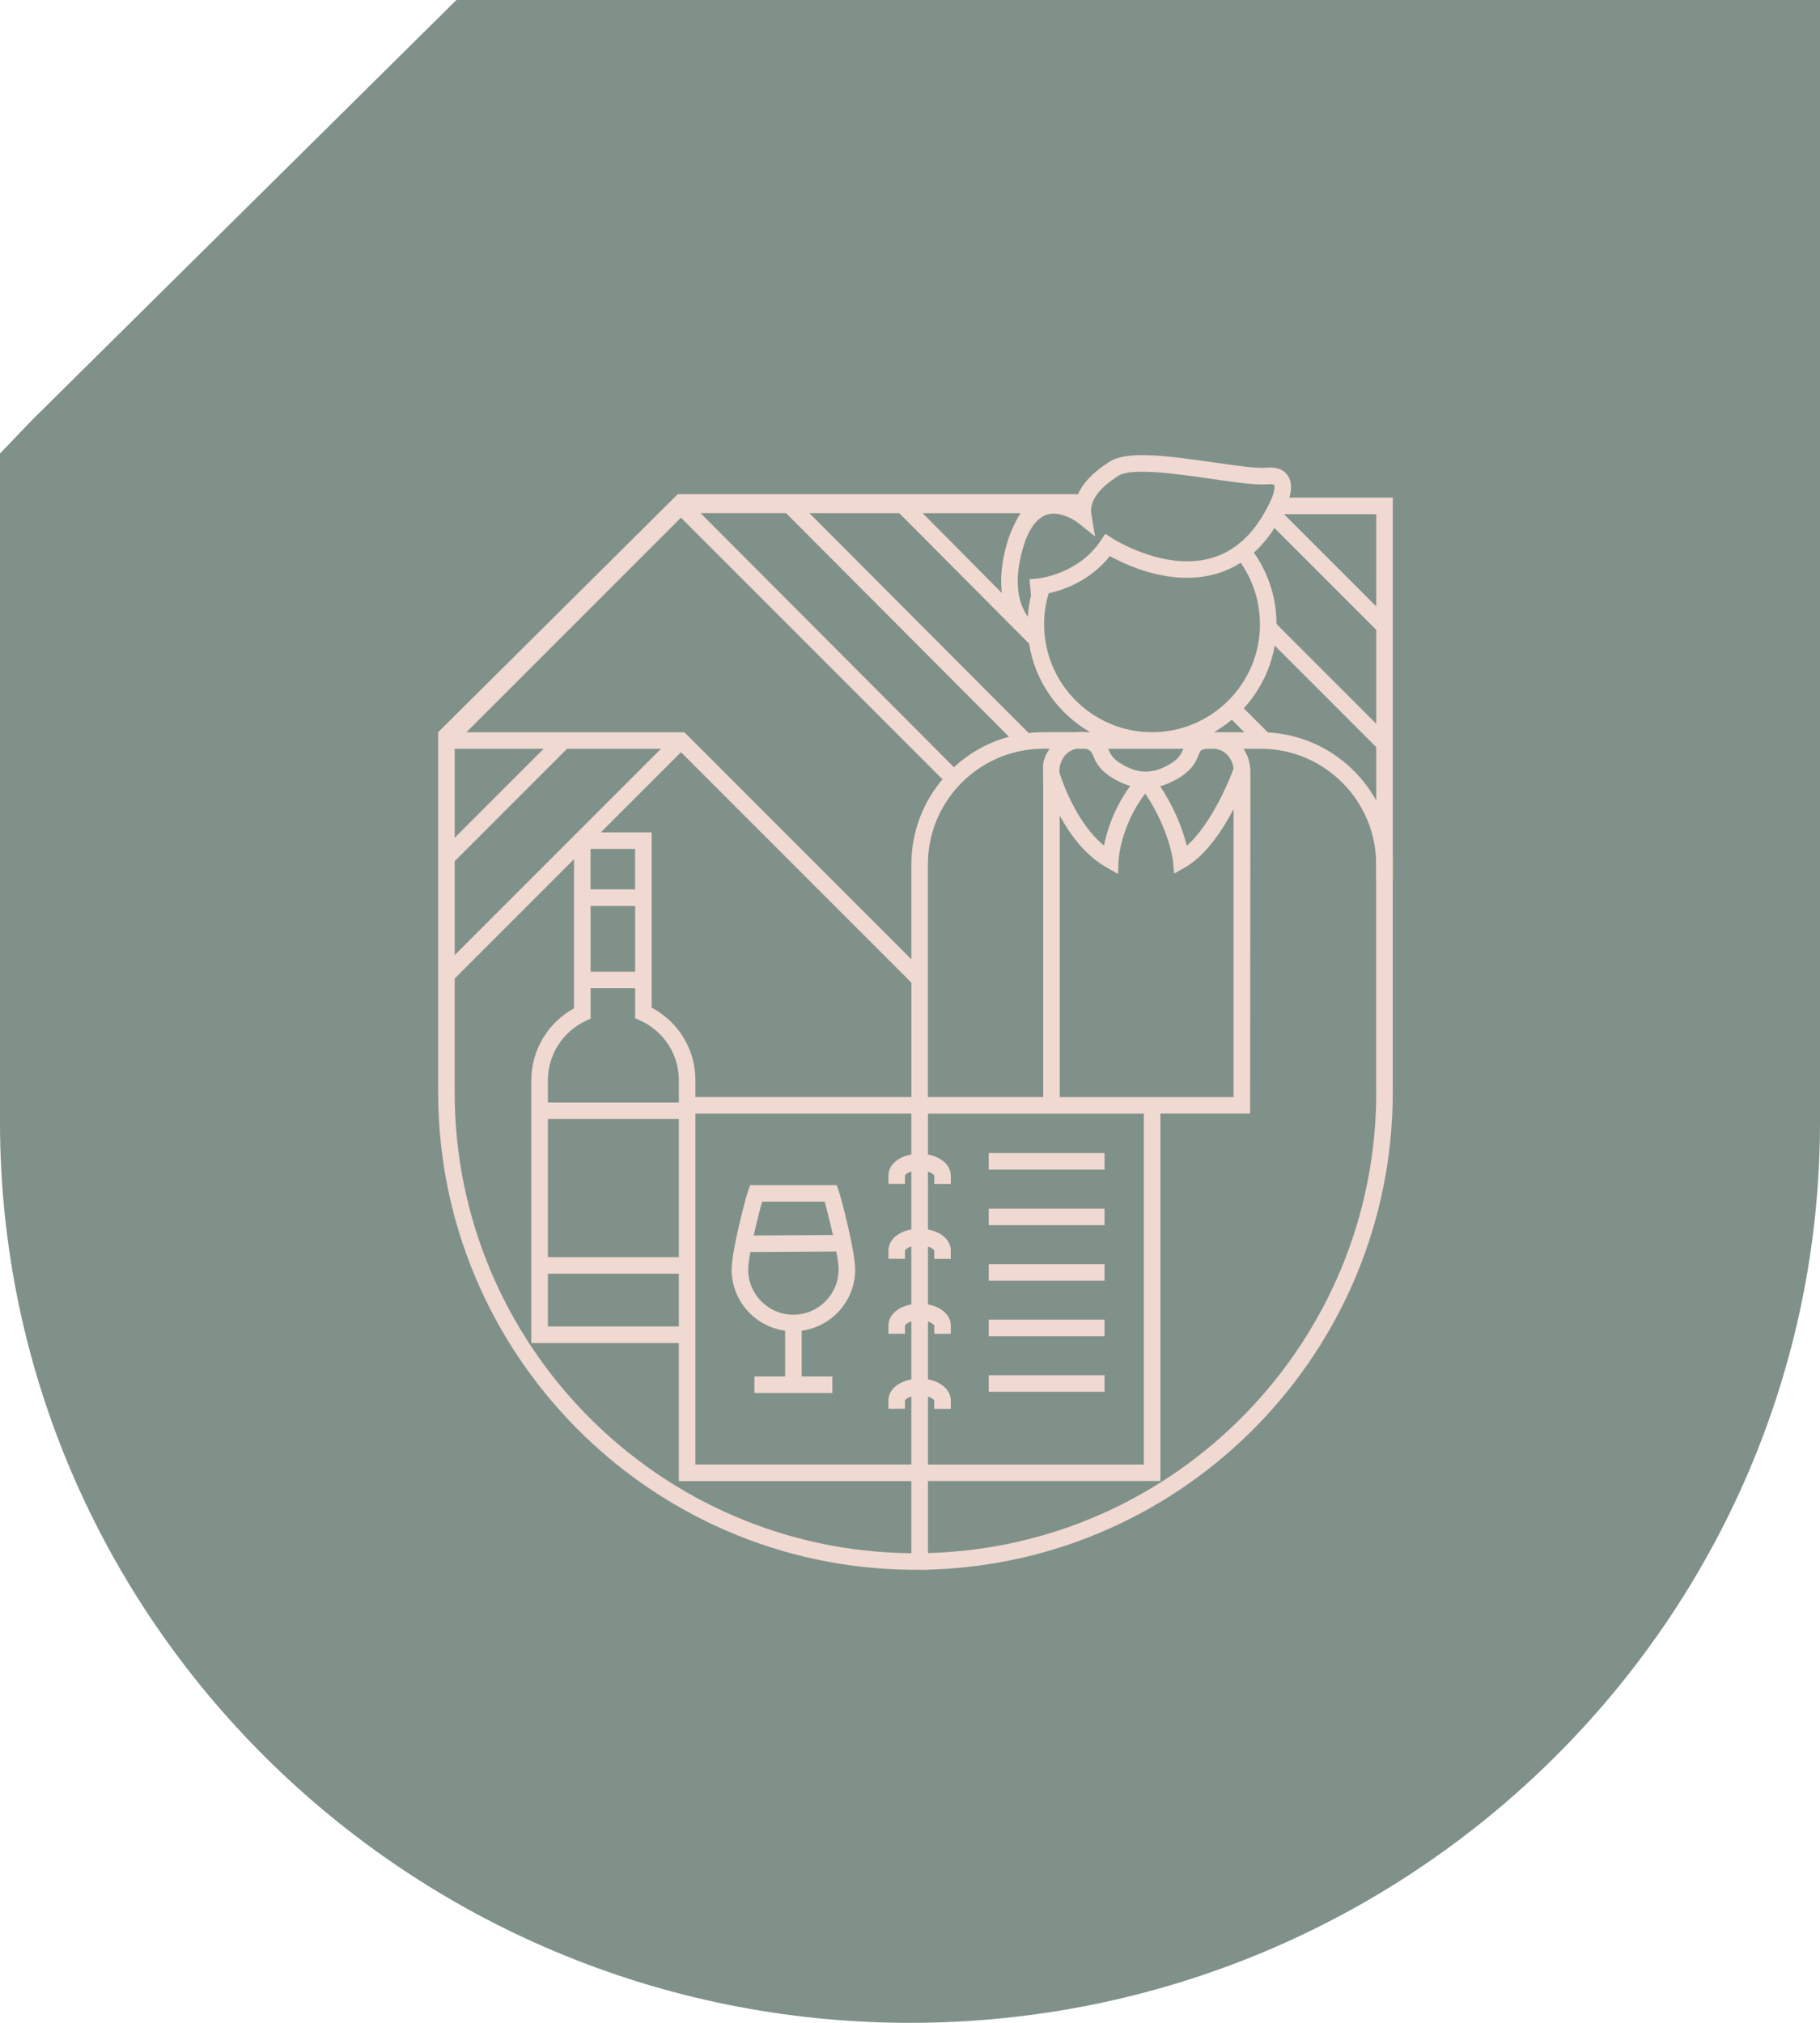 <svg width="108" height="120" viewBox="0 0 108 120" fill="none" xmlns="http://www.w3.org/2000/svg">
<path d="M0 66.564V26.904L1.872 24.948L27.083 0H108V66.564C108 96.028 83.775 120 54 120C24.225 120 0 96.028 0 66.564Z" fill="#80918A"/>
<path d="M73.221 41.434L72.527 42.128L74.811 44.411L75.504 43.718L73.221 41.434Z" fill="#F0D9D1"/>
<path d="M82.629 50.781C82.374 46.688 78.965 43.436 74.808 43.436H72.133C72.103 43.434 72.076 43.431 72.047 43.429C74.259 42.151 75.75 39.763 75.75 37.031C75.75 35.55 75.314 34.122 74.487 32.901L74.409 32.783C75.073 32.182 75.644 31.408 76.115 30.463C76.255 30.226 76.92 28.994 76.434 28.234C76.267 27.972 75.912 27.673 75.147 27.744C74.558 27.798 73.337 27.621 72.047 27.435C69.048 27.001 66.846 26.743 65.835 27.393C64.668 28.141 64.001 28.933 63.819 29.794C64.011 29.514 64.057 29.279 63.974 29.316H40.218L26 43.436V64.801C26 80.336 38.575 92.99 54.081 93.122L55.062 93.125V93.115C70.34 92.723 82.648 80.172 82.648 64.801V50.781H82.629ZM56.421 83.573V83.083C56.421 82.465 55.864 81.974 55.065 81.829V78.394C55.305 78.472 55.433 78.588 55.44 78.637V79.127H56.421V78.637C56.421 78.019 55.864 77.528 55.065 77.383V73.948C55.305 74.026 55.433 74.141 55.44 74.191V74.681H56.421V74.191C56.421 73.573 55.864 73.082 55.065 72.937V69.502C55.305 69.58 55.433 69.695 55.44 69.745V70.235H56.421V69.745C56.421 69.126 55.864 68.636 55.065 68.491V66.064H67.876V86.881H55.065V82.845C55.305 82.923 55.433 83.038 55.44 83.088V83.578H56.421V83.573ZM61.904 46.374V65.078H55.062V51.271C55.062 47.909 57.495 45.106 60.693 44.527L60.786 44.51C61.154 44.449 61.532 44.415 61.916 44.415H62.279C62.073 44.738 61.889 45.069 61.894 45.543L61.902 46.372L61.904 46.374ZM66.676 46.487C66.804 46.543 66.936 46.585 67.069 46.624C66.083 47.975 65.676 49.327 65.509 50.163C64.011 48.929 63.179 46.779 62.885 45.891C62.885 45.891 62.865 45.834 62.865 45.724C62.865 45.312 63.067 44.903 63.341 44.672C63.506 44.535 63.741 44.419 63.937 44.419H64.379C64.54 44.432 64.729 44.495 64.845 44.778C65.024 45.221 65.293 45.888 66.676 46.489V46.487ZM65.759 44.417H70.22C70.083 44.76 69.918 45.148 68.915 45.584C68.327 45.837 67.652 45.837 67.069 45.584C66.063 45.148 65.899 44.76 65.762 44.417H65.759ZM62.885 65.078V48.38C63.503 49.525 64.401 50.734 65.642 51.445L66.343 51.845L66.377 51.038C66.377 51.019 66.478 49.018 67.959 47.073C69.398 49.228 69.602 51.051 69.605 51.068L69.678 51.823L70.335 51.448C71.561 50.746 72.552 49.231 73.2 48.002V65.083H62.885V65.078ZM72.086 44.417C72.336 44.451 72.559 44.545 72.741 44.699C72.994 44.912 73.15 45.224 73.2 45.589L73.114 45.822C73.102 45.854 72.003 48.785 70.426 50.173C70.23 49.383 69.793 48.088 68.847 46.639C69.001 46.597 69.153 46.551 69.3 46.487C70.683 45.889 70.953 45.219 71.132 44.778C71.245 44.495 71.252 44.478 71.51 44.434C71.547 44.427 71.581 44.424 71.615 44.419H72.086V44.417ZM74.769 37.031C74.769 40.562 71.895 43.436 68.364 43.436C64.832 43.436 61.958 40.562 61.958 37.031C61.958 36.405 62.051 35.79 62.228 35.196C63.069 35.01 64.683 34.478 65.86 32.987C66.846 33.536 69.472 34.767 72.069 34.068C72.626 33.919 73.143 33.688 73.624 33.382L73.67 33.45C74.386 34.51 74.764 35.748 74.764 37.031H74.769ZM61.804 30.679L61.958 30.596C62.007 30.574 62.054 30.549 62.105 30.535C62.993 30.253 63.974 31.015 63.981 31.023L64.984 31.825L64.771 30.559C64.685 30.049 64.759 29.254 66.365 28.224C67.145 27.722 69.896 28.119 71.907 28.411C73.317 28.614 74.534 28.791 75.237 28.727C75.505 28.703 75.598 28.754 75.608 28.769C75.701 28.916 75.532 29.514 75.252 30.005C74.413 31.685 73.258 32.734 71.821 33.124C69.035 33.88 66.027 31.952 65.997 31.93L65.59 31.665L65.32 32.07C63.984 34.076 61.605 34.319 61.583 34.319L61.475 34.328L61.095 34.363L61.178 35.324C61.08 35.738 61.021 36.163 60.997 36.589C60.487 35.876 60.085 34.615 60.712 32.482C60.977 31.577 61.348 30.978 61.809 30.687L61.804 30.679ZM60.563 30.444C60.288 30.851 59.945 31.589 59.766 32.197C59.413 33.401 59.351 34.38 59.45 35.177L54.753 30.444H60.56H60.563ZM53.365 30.444L61.066 38.181C61.419 40.427 62.789 42.34 64.69 43.434H64.415C64.222 43.414 64.035 43.414 63.854 43.434H61.916C61.62 43.434 61.328 43.451 61.039 43.485L48.034 30.444H53.365ZM46.648 30.444L59.874 43.706C58.638 44.039 57.522 44.67 56.607 45.513L41.572 30.441H46.646L46.648 30.444ZM26.983 47.661V44.417H32.266L26.983 49.699V47.661ZM26.983 51.087L33.654 44.417H39.223L26.983 56.657V51.087ZM32.511 74.578V66.385H40.282V74.578H32.511ZM40.282 75.559V78.688H32.511V75.559H40.282ZM32.511 65.401V64.087C32.511 62.581 33.394 61.196 34.762 60.561L35.047 60.428V58.623H37.688V60.406L37.98 60.536C38.416 60.73 38.808 61 39.147 61.34C39.88 62.074 40.285 63.05 40.285 64.09V65.404H32.513L32.511 65.401ZM35.047 57.642V53.743H37.688V57.642H35.047ZM37.685 52.76H35.044V50.361H37.685V52.76ZM54.081 92.141C39.117 92.009 26.981 79.796 26.981 64.803V58.336V58.049L34.063 50.967V59.815C32.513 60.664 31.527 62.307 31.527 64.09V79.674H40.28V87.862H54.079V92.144L54.081 92.141ZM53.701 70.23V69.74C53.709 69.693 53.836 69.575 54.079 69.497V72.933C53.277 73.077 52.72 73.565 52.72 74.186V74.676H53.701V74.186C53.709 74.139 53.836 74.019 54.079 73.943V77.381C53.277 77.526 52.72 78.014 52.72 78.634V79.125H53.701V78.634C53.709 78.588 53.836 78.467 54.079 78.391V81.829C53.277 81.974 52.72 82.462 52.72 83.083V83.573H53.701V83.083C53.709 83.036 53.836 82.916 54.079 82.84V86.879H41.266V66.061H54.079V68.487C53.277 68.631 52.72 69.119 52.72 69.74V70.23H53.701ZM54.081 65.078H41.266V64.085C41.266 62.785 40.76 61.561 39.841 60.642C39.493 60.293 39.1 60.004 38.671 59.778V49.378H35.652L40.41 44.621L54.084 58.295V65.078H54.081ZM54.081 51.274V56.907L40.618 43.444L40.206 43.439H27.677L40.407 30.709L55.928 46.229C54.775 47.593 54.081 49.354 54.081 51.276V51.274ZM81.667 64.801C81.667 79.63 69.801 91.739 55.065 92.132V87.857H68.859V66.059H74.183L74.2 46.318V45.827C74.2 45.295 74.055 44.812 73.791 44.417H74.808C78.587 44.417 81.662 47.492 81.662 51.271V58.209V64.801H81.667Z" fill="#F0D9D1"/>
<path d="M49.64 70.304H44.517L44.4 70.625C44.252 71.025 43.416 74.205 43.416 75.314C43.416 77.168 44.802 78.7 46.59 78.941V81.655H44.77V82.636H49.392V81.655H47.573V78.941C49.361 78.7 50.746 77.168 50.746 75.314C50.746 74.208 49.91 71.027 49.763 70.625L49.645 70.304H49.64ZM45.224 71.285H48.936C49.057 71.719 49.255 72.491 49.427 73.264L44.726 73.293C44.9 72.511 45.101 71.724 45.224 71.287V71.285ZM47.08 77.994C45.601 77.994 44.397 76.79 44.397 75.311C44.397 75.076 44.449 74.703 44.527 74.274L49.628 74.242C49.709 74.683 49.763 75.069 49.763 75.309C49.763 76.788 48.559 77.992 47.08 77.992V77.994Z" fill="#F0D9D1"/>
<path d="M65.544 68.403H58.672V69.384H65.544V68.403Z" fill="#F0D9D1"/>
<path d="M65.544 71.699H58.672V72.68H65.544V71.699Z" fill="#F0D9D1"/>
<path d="M65.544 74.993H58.672V75.974H65.544V74.993Z" fill="#F0D9D1"/>
<path d="M65.544 78.286H58.672V79.267H65.544V78.286Z" fill="#F0D9D1"/>
<path d="M65.544 81.582H58.672V82.563H65.544V81.582Z" fill="#F0D9D1"/>
<path d="M75.969 30.503H81.668V52.269H82.649V29.519H75.969V30.503Z" fill="#F0D9D1"/>
<path d="M75.608 36.875L74.915 37.569L81.953 44.607L82.647 43.914L75.608 36.875Z" fill="#F0D9D1"/>
<path d="M75.728 30.037L75.035 30.73L81.886 37.582L82.579 36.888L75.728 30.037Z" fill="#F0D9D1"/>
</svg>
